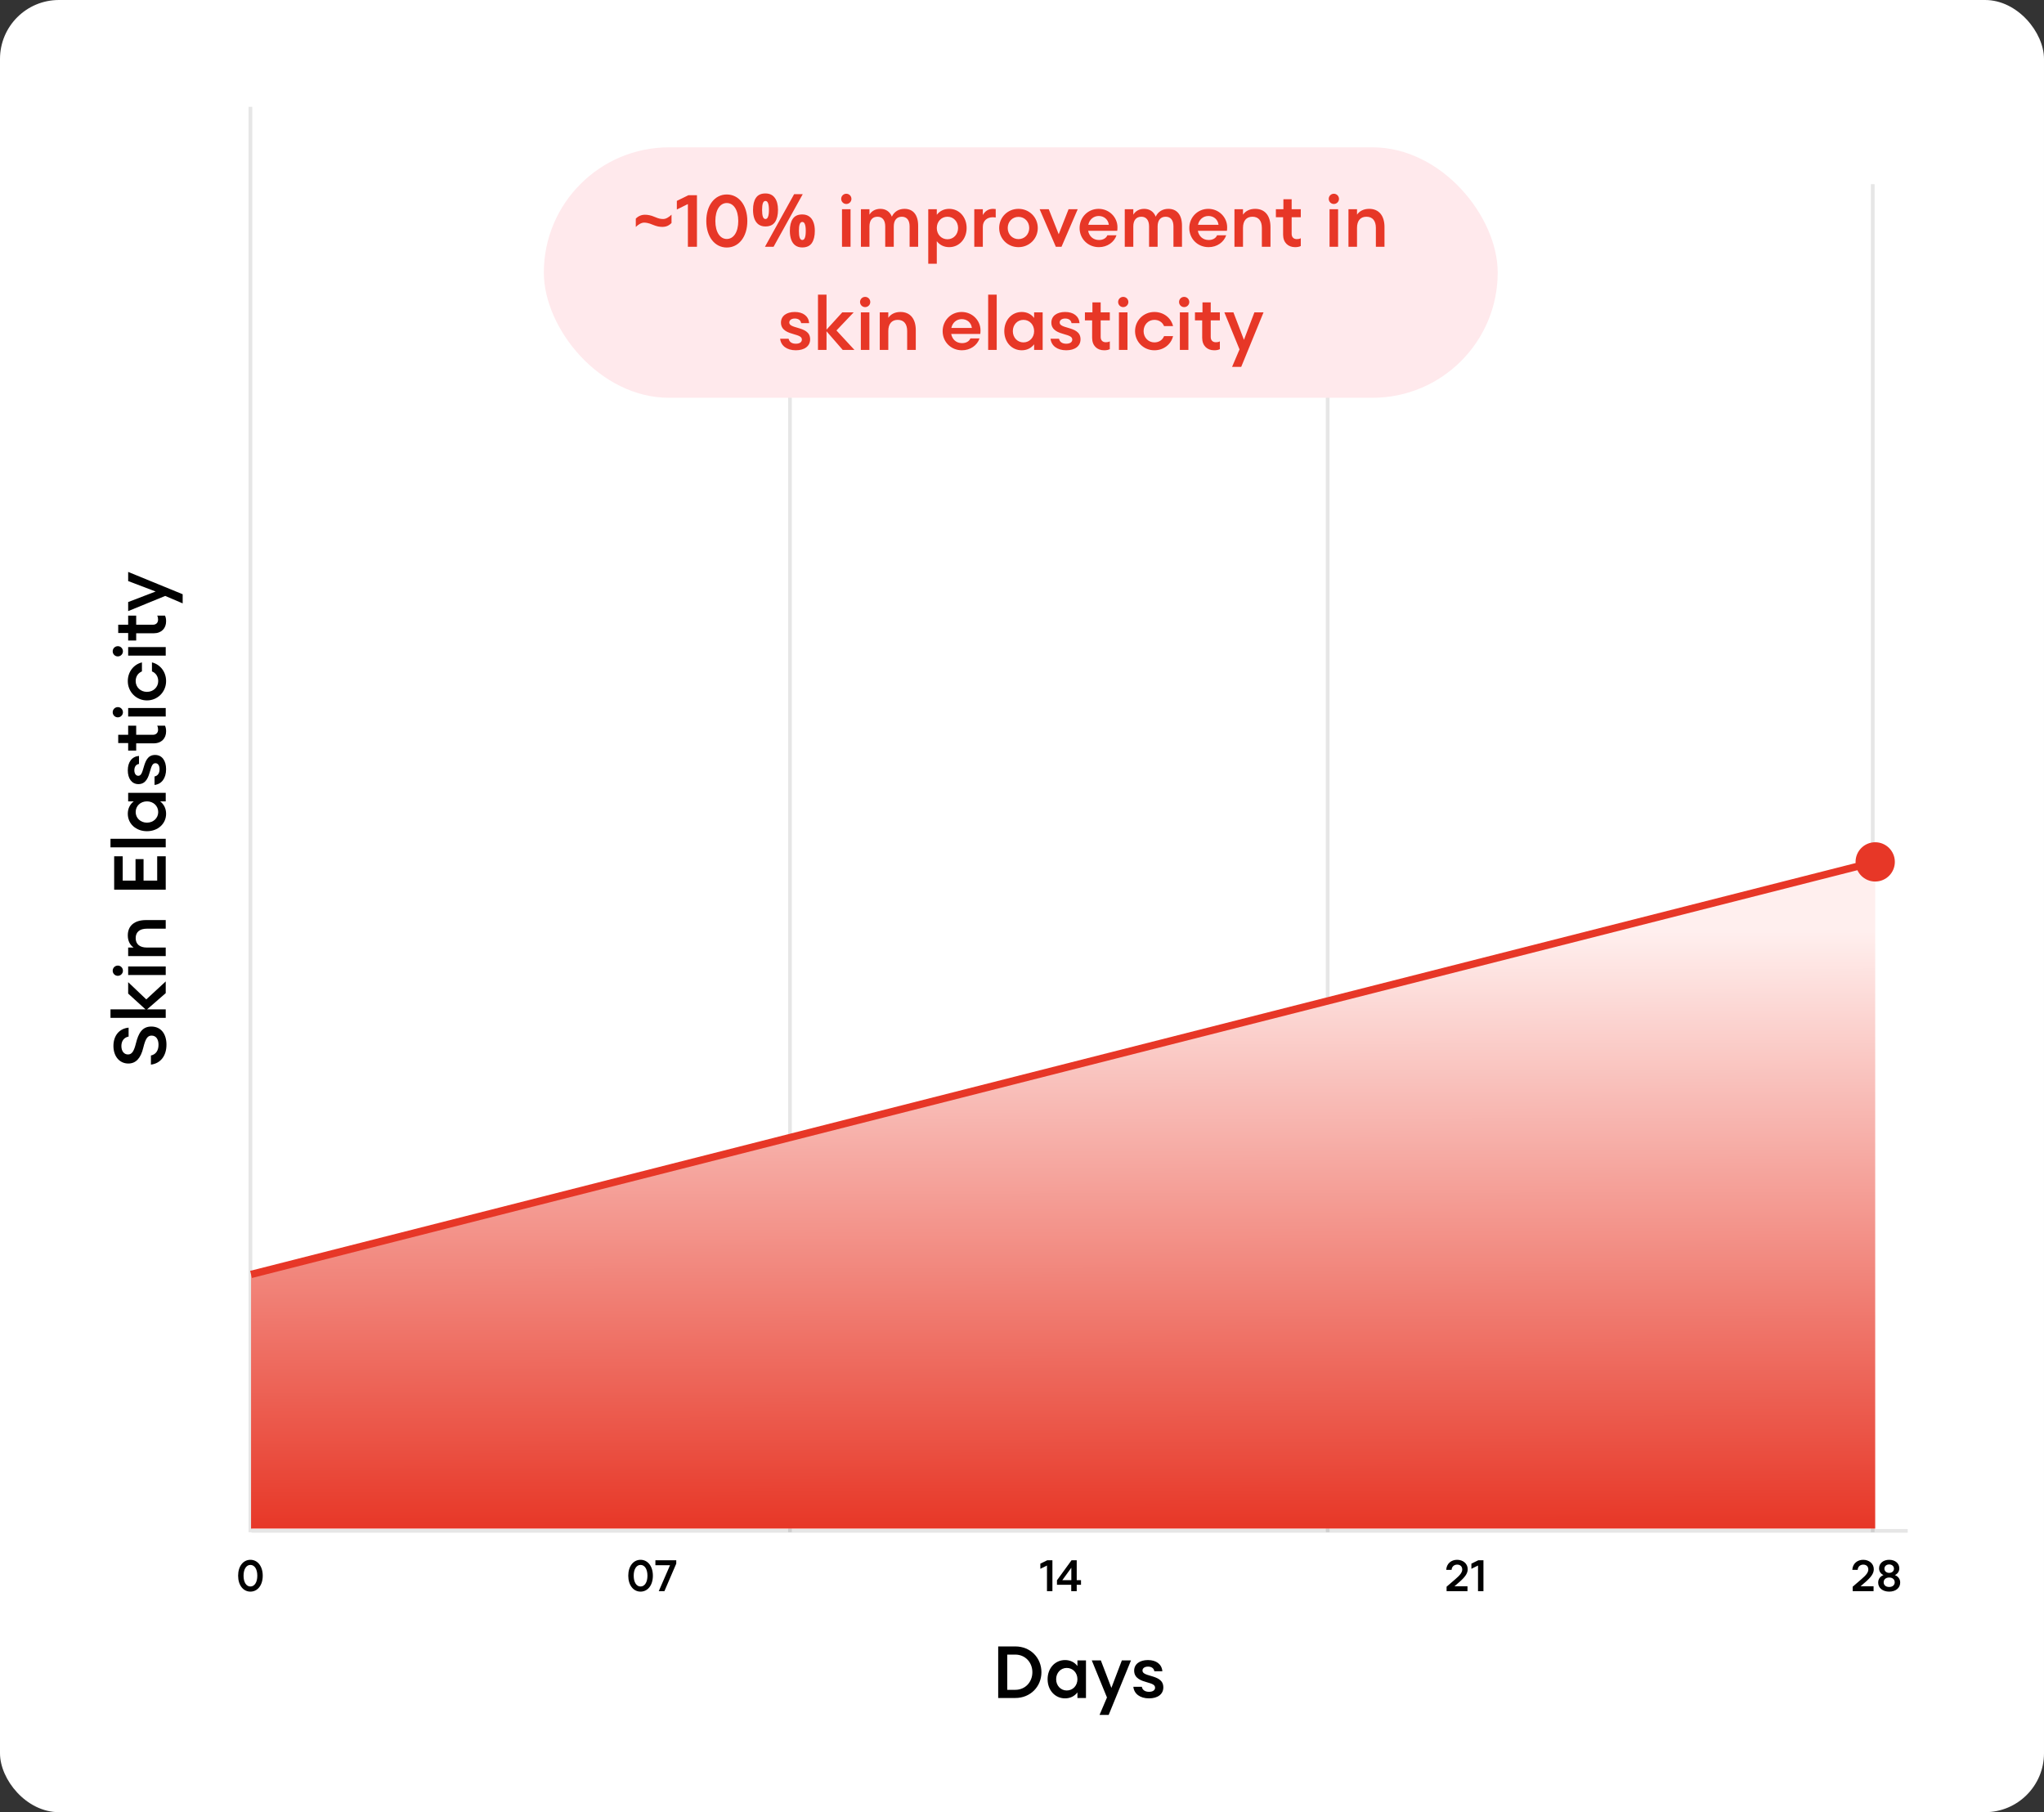 <svg xmlns="http://www.w3.org/2000/svg" fill="none" viewBox="0 0 555 492" height="492" width="555">
<rect x="0" y="0" width="555" height="492" fill="#333333" stroke="none"/>
<rect fill="white" rx="16" height="492" width="555"></rect>
<path fill="#010101" d="M45.2 283.623C45.2 286.643 43.6 288.723 40.98 289.043V286.563C42.34 286.283 43.04 285.183 43.04 283.643C43.04 282.103 42.34 281.163 41.16 281.163C40.08 281.163 39.52 281.943 38.9 284.463C38.22 287.323 36.88 288.743 34.84 288.743C32.46 288.743 30.8 286.803 30.8 283.963C30.8 281.163 32.4 279.243 34.92 279.003V281.423C33.7 281.663 32.96 282.583 32.96 284.003C32.96 285.363 33.66 286.283 34.76 286.283C35.88 286.283 36.4 285.283 36.92 283.223C37.58 280.583 38.56 278.703 41.08 278.703C43.7 278.703 45.2 280.683 45.2 283.623ZM45 269.633L39.94 274.033H45V276.353H30V274.033H39.5L34.8 269.753V266.653L39.72 271.333L45 266.453V269.633ZM45 264.713H34.8V262.393H45V264.713ZM33.38 263.553C33.38 264.313 32.76 264.933 31.98 264.933C31.22 264.933 30.6 264.313 30.6 263.553C30.6 262.773 31.22 262.153 32 262.153C32.76 262.153 33.38 262.773 33.38 263.553ZM45 259.576H34.8V257.256H36.28C35.28 256.576 34.7 255.416 34.7 253.956C34.7 251.336 36.52 249.796 39.64 249.796H45V252.136H39.88C37.94 252.136 36.84 253.036 36.84 254.696C36.84 256.336 37.94 257.256 39.88 257.256H45V259.576ZM45 241.544H31V232.484H33.32V239.084H36.8V233.244H38.98V239.084H42.68V232.484H45V241.544ZM45 230.045H30L30 227.725H45V230.045ZM45.1 220.928C45.1 223.648 42.88 225.668 39.9 225.668C36.92 225.668 34.7 223.648 34.7 220.928C34.7 219.508 35.3 218.348 36.32 217.568H34.8V215.248H45V217.568H43.48C44.5 218.348 45.1 219.508 45.1 220.928ZM42.96 220.468C42.96 218.788 41.62 217.568 39.9 217.568C38.18 217.568 36.84 218.788 36.84 220.468C36.84 222.108 38.16 223.348 39.9 223.348C41.64 223.348 42.96 222.108 42.96 220.468ZM45.1 208.848C45.1 211.308 43.86 212.908 41.96 213.108V210.808C42.88 210.628 43.32 209.868 43.32 208.848C43.32 207.788 42.86 207.208 42.2 207.208C41.38 207.208 41.12 208.068 40.72 209.448C40.32 210.848 39.72 212.888 37.58 212.888C35.8 212.888 34.7 211.388 34.7 209.148C34.7 206.888 35.82 205.388 37.74 205.228V207.408C36.94 207.528 36.48 208.168 36.48 209.128C36.48 210.048 36.92 210.628 37.56 210.628C38.34 210.628 38.62 209.668 39 208.368C39.48 206.728 40.04 204.968 42.12 204.968C44 204.968 45.1 206.528 45.1 208.848ZM45.1 198.576C45.1 200.456 43.86 201.816 41.72 201.816H36.98V203.776H34.8V201.736H32.1L32.1 199.496H34.8V197.016H36.98V199.496H41.48C42.42 199.496 42.92 198.936 42.92 198.096C42.92 197.656 42.86 197.376 42.68 197.016H44.8C45.02 197.496 45.1 197.936 45.1 198.576ZM45 194.537H34.8V192.217H45V194.537ZM33.38 193.377C33.38 194.137 32.76 194.757 31.98 194.757C31.22 194.757 30.6 194.137 30.6 193.377C30.6 192.597 31.22 191.977 32 191.977C32.76 191.977 33.38 192.597 33.38 193.377ZM45.1 184.92C45.1 187.84 42.8 190.16 39.9 190.16C37 190.16 34.7 187.84 34.7 184.92C34.7 182.4 36.3 180.38 38.54 179.84V182.28C37.44 182.74 36.84 183.72 36.84 184.92C36.84 186.58 38.18 187.84 39.9 187.84C41.62 187.84 42.96 186.58 42.96 184.92C42.96 183.72 42.36 182.74 41.26 182.28V179.84C43.5 180.38 45.1 182.4 45.1 184.92ZM45 177.994H34.8V175.674H45V177.994ZM33.38 176.834C33.38 177.594 32.76 178.214 31.98 178.214C31.22 178.214 30.6 177.594 30.6 176.834C30.6 176.054 31.22 175.434 32 175.434C32.76 175.434 33.38 176.054 33.38 176.834ZM45.1 168.693C45.1 170.573 43.86 171.933 41.72 171.933H36.98V173.893H34.8V171.853H32.1V169.613H34.8L34.8 167.133H36.98L36.98 169.613H41.48C42.42 169.613 42.92 169.053 42.92 168.213C42.92 167.773 42.86 167.493 42.68 167.133H44.8C45.02 167.613 45.1 168.053 45.1 168.693ZM49.6 163.814L44.86 161.794L34.8 165.914V163.454L42.26 160.594L34.8 157.754V155.274L49.6 161.334V163.814Z"></path>
<path fill="#010101" d="M271.036 461V447H275.676C279.836 447 282.776 450.12 282.776 454C282.776 457.86 279.836 461 275.676 461H271.036ZM275.676 458.78C278.396 458.78 280.316 456.66 280.316 454C280.316 451.34 278.396 449.22 275.676 449.22H273.496V458.78H275.676ZM289.191 461.1C286.471 461.1 284.451 458.88 284.451 455.9C284.451 452.92 286.471 450.7 289.191 450.7C290.611 450.7 291.771 451.3 292.551 452.32V450.8H294.871V461H292.551V459.48C291.771 460.5 290.611 461.1 289.191 461.1ZM289.651 458.96C291.331 458.96 292.551 457.62 292.551 455.9C292.551 454.18 291.331 452.84 289.651 452.84C288.011 452.84 286.771 454.16 286.771 455.9C286.771 457.64 288.011 458.96 289.651 458.96ZM298.551 465.6L300.571 460.86L296.451 450.8H298.911L301.771 458.26L304.611 450.8H307.091L301.031 465.6H298.551ZM311.994 461.1C309.534 461.1 307.934 459.86 307.734 457.96H310.034C310.214 458.88 310.974 459.32 311.994 459.32C313.054 459.32 313.634 458.86 313.634 458.2C313.634 457.38 312.774 457.12 311.394 456.72C309.994 456.32 307.954 455.72 307.954 453.58C307.954 451.8 309.454 450.7 311.694 450.7C313.954 450.7 315.454 451.82 315.614 453.74H313.434C313.314 452.94 312.674 452.48 311.714 452.48C310.794 452.48 310.214 452.92 310.214 453.56C310.214 454.34 311.174 454.62 312.474 455C314.114 455.48 315.874 456.04 315.874 458.12C315.874 460 314.314 461.1 311.994 461.1Z"></path>
<path fill="#010101" d="M67.992 432.12C66.047 432.12 64.656 430.38 64.656 427.8C64.656 425.22 66.047 423.48 67.992 423.48C69.948 423.48 71.34 425.22 71.34 427.8C71.34 430.38 69.948 432.12 67.992 432.12ZM67.992 430.728C69.084 430.728 69.864 429.636 69.864 427.8C69.864 425.964 69.084 424.872 67.992 424.872C66.912 424.872 66.132 425.964 66.132 427.8C66.132 429.636 66.912 430.728 67.992 430.728Z"></path>
<path fill="#010101" d="M284.282 432V425.04L282.482 425.928V424.524L284.366 423.6H285.758V432H284.282ZM290.87 432V430.272H286.994V429.048L290.954 423.6H292.358V429.012H293.522V430.272H292.358V432H290.87ZM288.446 429.012H290.894V425.64L288.446 429.012Z"></path>
<path fill="#010101" d="M173.927 432.12C171.983 432.12 170.591 430.38 170.591 427.8C170.591 425.22 171.983 423.48 173.927 423.48C175.883 423.48 177.275 425.22 177.275 427.8C177.275 430.38 175.883 432.12 173.927 432.12ZM173.927 430.728C175.019 430.728 175.799 429.636 175.799 427.8C175.799 425.964 175.019 424.872 173.927 424.872C172.847 424.872 172.067 425.964 172.067 427.8C172.067 429.636 172.847 430.728 173.927 430.728ZM178.869 432L181.929 424.956H177.957V423.6H183.621V424.524L180.405 432H178.869Z"></path>
<path fill="#010101" d="M392.786 432V430.788L395.138 428.76C396.494 427.608 397.034 426.876 397.034 426.108C397.034 425.244 396.434 424.788 395.666 424.788C394.862 424.788 394.214 425.292 394.142 426.204H392.69C392.786 424.464 394.094 423.48 395.642 423.48C397.202 423.48 398.522 424.476 398.522 426.036C398.522 427.188 397.79 428.196 396.134 429.624L394.922 430.668H398.462V432H392.786ZM401.32 432V425.04L399.52 425.928V424.524L401.404 423.6H402.796V432H401.32Z"></path>
<path fill="#010101" d="M503.05 432V430.788L505.402 428.76C506.758 427.608 507.298 426.876 507.298 426.108C507.298 425.244 506.698 424.788 505.93 424.788C505.126 424.788 504.478 425.292 504.406 426.204H502.954C503.05 424.464 504.358 423.48 505.906 423.48C507.466 423.48 508.786 424.476 508.786 426.036C508.786 427.188 508.054 428.196 506.398 429.624L505.186 430.668H508.726V432H503.05ZM512.964 432.12C511.188 432.12 509.976 431.124 509.976 429.66C509.976 428.724 510.492 427.992 511.416 427.632C510.648 427.272 510.216 426.612 510.216 425.796C510.216 424.44 511.344 423.48 512.964 423.48C514.584 423.48 515.712 424.44 515.712 425.796C515.712 426.612 515.28 427.272 514.512 427.632C515.436 427.992 515.952 428.724 515.952 429.66C515.952 431.124 514.74 432.12 512.964 432.12ZM512.964 430.86C513.864 430.86 514.464 430.356 514.464 429.576C514.464 428.808 513.852 428.292 512.964 428.292C512.076 428.292 511.464 428.808 511.464 429.576C511.464 430.356 512.064 430.86 512.964 430.86ZM512.964 427.032C513.708 427.032 514.26 426.564 514.26 425.892C514.26 425.208 513.708 424.74 512.964 424.74C512.22 424.74 511.668 425.208 511.668 425.892C511.668 426.564 512.22 427.032 512.964 427.032Z"></path>
<path stroke-opacity="0.1" stroke="#010101" d="M68.3 415.627L518 415.627M68 416L68 29"></path>
<line stroke-opacity="0.1" stroke="black" y2="416" x2="360.5" y1="50" x1="360.5"></line>
<line stroke-opacity="0.1" stroke="black" y2="416" x2="214.5" y1="50" x1="214.5"></line>
<line stroke-opacity="0.1" stroke="black" y2="416" x2="508.5" y1="50" x1="508.5"></line>
<path fill="url(#paint0_linear_5261_1183)" d="M68.166 345.851L509.167 234V415H68.166V345.851Z"></path>
<path fill="#E73727" d="M503.833 234C503.833 231.054 506.221 228.667 509.167 228.667C512.112 228.667 514.5 231.054 514.5 234C514.5 236.946 512.112 239.333 509.167 239.333C506.221 239.333 503.833 236.946 503.833 234ZM68.166 346L67.92 345.031L508.92 233.031L509.167 234L509.413 234.969L68.413 346.969L68.166 346Z"></path>
<rect fill="#FFE9EC" rx="34" height="68" width="259" y="40" x="147.667"></rect>
<path fill="#E73727" d="M177.136 60.98C176.643 60.767 176.223 60.627 175.876 60.56C175.543 60.48 175.223 60.44 174.916 60.44C174.543 60.44 174.149 60.553 173.736 60.78C173.336 61.007 172.969 61.287 172.636 61.62V59.36C172.969 59.013 173.343 58.753 173.756 58.58C174.169 58.393 174.629 58.3 175.136 58.3C175.523 58.3 175.909 58.34 176.296 58.42C176.696 58.487 177.209 58.653 177.836 58.92C178.329 59.133 178.749 59.28 179.096 59.36C179.443 59.427 179.763 59.46 180.056 59.46C180.443 59.46 180.836 59.347 181.236 59.12C181.636 58.893 182.003 58.613 182.336 58.28V60.54C182.003 60.887 181.629 61.153 181.216 61.34C180.803 61.513 180.343 61.6 179.836 61.6C179.449 61.6 179.056 61.56 178.656 61.48C178.269 61.4 177.763 61.233 177.136 60.98ZM186.781 67V55.4L183.781 56.88V54.54L186.921 53H189.241V67H186.781ZM197.338 67.2C194.098 67.2 191.778 64.3 191.778 60C191.778 55.7 194.098 52.8 197.338 52.8C200.598 52.8 202.918 55.7 202.918 60C202.918 64.3 200.598 67.2 197.338 67.2ZM197.338 64.88C199.158 64.88 200.458 63.06 200.458 60C200.458 56.94 199.158 55.12 197.338 55.12C195.538 55.12 194.238 56.94 194.238 60C194.238 63.06 195.538 64.88 197.338 64.88ZM207.826 52.52C208.946 52.52 209.793 52.913 210.366 53.7C210.953 54.473 211.246 55.567 211.246 56.98C211.246 58.393 210.973 59.5 210.426 60.3C209.88 61.087 209.013 61.48 207.826 61.48C207.093 61.48 206.473 61.3 205.966 60.94C205.473 60.58 205.1 60.067 204.846 59.4C204.593 58.72 204.466 57.913 204.466 56.98C204.466 55.567 204.733 54.473 205.266 53.7C205.8 52.913 206.653 52.52 207.826 52.52ZM207.846 54.56C207.526 54.56 207.293 54.76 207.146 55.16C207 55.56 206.926 56.173 206.926 57C206.926 57.813 207 58.427 207.146 58.84C207.293 59.253 207.526 59.46 207.846 59.46C208.166 59.46 208.4 59.253 208.546 58.84C208.706 58.427 208.786 57.813 208.786 57C208.786 56.173 208.706 55.56 208.546 55.16C208.4 54.76 208.166 54.56 207.846 54.56ZM217.966 52.72L210.046 67H207.706L215.626 52.72H217.966ZM217.826 58.22C218.573 58.22 219.2 58.4 219.706 58.76C220.213 59.107 220.593 59.613 220.846 60.28C221.113 60.933 221.246 61.733 221.246 62.68C221.246 64.093 220.973 65.2 220.426 66C219.88 66.787 219.013 67.18 217.826 67.18C217.093 67.18 216.473 67 215.966 66.64C215.473 66.28 215.1 65.767 214.846 65.1C214.593 64.42 214.466 63.613 214.466 62.68C214.466 61.267 214.733 60.173 215.266 59.4C215.8 58.613 216.653 58.22 217.826 58.22ZM217.846 60.26C217.526 60.26 217.293 60.46 217.146 60.86C217 61.26 216.926 61.873 216.926 62.7C216.926 63.513 217 64.127 217.146 64.54C217.293 64.953 217.526 65.16 217.846 65.16C218.166 65.16 218.4 64.96 218.546 64.56C218.706 64.147 218.786 63.527 218.786 62.7C218.786 61.873 218.706 61.26 218.546 60.86C218.4 60.46 218.166 60.26 217.846 60.26ZM228.626 67V56.8H230.946V67H228.626ZM229.786 55.38C229.026 55.38 228.406 54.76 228.406 53.98C228.406 53.22 229.026 52.6 229.786 52.6C230.566 52.6 231.186 53.22 231.186 54C231.186 54.76 230.566 55.38 229.786 55.38ZM233.762 67V56.8H236.082V58.28C236.662 57.3 237.702 56.7 239.042 56.7C240.442 56.7 241.602 57.4 242.162 58.82C242.842 57.4 244.102 56.7 245.602 56.7C247.942 56.7 249.302 58.34 249.302 61.3V67H246.982V61.46C246.982 59.8 246.242 58.84 244.862 58.84C243.462 58.84 242.682 59.84 242.682 61.46V67H240.362V61.46C240.362 59.82 239.622 58.84 238.262 58.84C236.902 58.84 236.082 59.76 236.082 61.46V67H233.762ZM252.044 71.6V56.8H254.364V58.32C255.144 57.3 256.304 56.7 257.724 56.7C260.444 56.7 262.464 58.92 262.464 61.9C262.464 64.88 260.444 67.1 257.724 67.1C256.304 67.1 255.144 66.5 254.364 65.48V71.6H252.044ZM257.264 64.96C258.904 64.96 260.144 63.64 260.144 61.9C260.144 60.16 258.904 58.84 257.264 58.84C255.584 58.84 254.364 60.18 254.364 61.9C254.364 63.62 255.584 64.96 257.264 64.96ZM264.544 67V56.8H266.864V58.38C267.444 57.32 268.384 56.7 269.644 56.7C269.904 56.7 270.124 56.72 270.364 56.76V59.04C270.104 59 269.844 58.98 269.584 58.98C267.924 58.98 266.864 60 266.864 61.6V67H264.544ZM276.543 67.1C273.603 67.1 271.303 64.8 271.303 61.9C271.303 59 273.603 56.7 276.543 56.7C279.483 56.7 281.783 59 281.783 61.9C281.783 64.8 279.483 67.1 276.543 67.1ZM276.543 64.92C278.223 64.92 279.463 63.6 279.463 61.9C279.463 60.2 278.223 58.88 276.543 58.88C274.863 58.88 273.623 60.2 273.623 61.9C273.623 63.6 274.863 64.92 276.543 64.92ZM286.687 67L282.287 56.8H284.767L287.467 63.6L290.147 56.8H292.627L288.227 67H286.687ZM298.379 67.1C295.399 67.1 293.139 64.82 293.139 61.92C293.139 58.98 295.419 56.7 298.299 56.7C301.159 56.7 303.419 58.96 303.419 61.7C303.419 62 303.399 62.4 303.359 62.66H295.459C295.739 64.12 296.799 65.16 298.419 65.16C299.519 65.16 300.359 64.66 300.679 63.88H303.159C302.519 65.78 300.639 67.1 298.379 67.1ZM295.499 61.04H301.079C300.899 59.54 299.719 58.64 298.339 58.64C296.899 58.64 295.799 59.62 295.499 61.04ZM305.403 67V56.8H307.723V58.28C308.303 57.3 309.343 56.7 310.683 56.7C312.083 56.7 313.243 57.4 313.803 58.82C314.483 57.4 315.743 56.7 317.243 56.7C319.583 56.7 320.943 58.34 320.943 61.3V67H318.623V61.46C318.623 59.8 317.883 58.84 316.503 58.84C315.103 58.84 314.323 59.84 314.323 61.46V67H312.003V61.46C312.003 59.82 311.263 58.84 309.903 58.84C308.543 58.84 307.723 59.76 307.723 61.46V67H305.403ZM328.164 67.1C325.184 67.1 322.924 64.82 322.924 61.92C322.924 58.98 325.204 56.7 328.084 56.7C330.944 56.7 333.204 58.96 333.204 61.7C333.204 62 333.184 62.4 333.144 62.66H325.244C325.524 64.12 326.584 65.16 328.204 65.16C329.304 65.16 330.144 64.66 330.464 63.88H332.944C332.304 65.78 330.424 67.1 328.164 67.1ZM325.284 61.04H330.864C330.684 59.54 329.504 58.64 328.124 58.64C326.684 58.64 325.584 59.62 325.284 61.04ZM335.188 67V56.8H337.508V58.28C338.188 57.28 339.348 56.7 340.808 56.7C343.428 56.7 344.968 58.52 344.968 61.64V67H342.628V61.88C342.628 59.94 341.728 58.84 340.068 58.84C338.428 58.84 337.508 59.94 337.508 61.88V67H335.188ZM351.637 67.1C349.757 67.1 348.397 65.86 348.397 63.72V58.98H346.437V56.8H348.477V54.1H350.717V56.8H353.197V58.98H350.717V63.48C350.717 64.42 351.277 64.92 352.117 64.92C352.557 64.92 352.837 64.86 353.197 64.68V66.8C352.717 67.02 352.277 67.1 351.637 67.1ZM361.008 67V56.8H363.328V67H361.008ZM362.168 55.38C361.408 55.38 360.788 54.76 360.788 53.98C360.788 53.22 361.408 52.6 362.168 52.6C362.948 52.6 363.568 53.22 363.568 54C363.568 54.76 362.948 55.38 362.168 55.38ZM366.145 67V56.8H368.465V58.28C369.145 57.28 370.305 56.7 371.765 56.7C374.385 56.7 375.925 58.52 375.925 61.64V67H373.585V61.88C373.585 59.94 372.685 58.84 371.025 58.84C369.385 58.84 368.465 59.94 368.465 61.88V67H366.145ZM216.092 95.1C213.632 95.1 212.032 93.86 211.832 91.96H214.132C214.312 92.88 215.072 93.32 216.092 93.32C217.152 93.32 217.732 92.86 217.732 92.2C217.732 91.38 216.872 91.12 215.492 90.72C214.092 90.32 212.052 89.72 212.052 87.58C212.052 85.8 213.552 84.7 215.792 84.7C218.052 84.7 219.552 85.82 219.712 87.74H217.532C217.412 86.94 216.772 86.48 215.812 86.48C214.892 86.48 214.312 86.92 214.312 87.56C214.312 88.34 215.272 88.62 216.572 89C218.212 89.48 219.972 90.04 219.972 92.12C219.972 94 218.412 95.1 216.092 95.1ZM228.822 95L224.422 89.94V95H222.102V80H224.422V89.5L228.702 84.8H231.802L227.122 89.72L232.002 95H228.822ZM233.743 95V84.8H236.063V95H233.743ZM234.903 83.38C234.143 83.38 233.523 82.76 233.523 81.98C233.523 81.22 234.143 80.6 234.903 80.6C235.683 80.6 236.303 81.22 236.303 82C236.303 82.76 235.683 83.38 234.903 83.38ZM238.879 95V84.8H241.199V86.28C241.879 85.28 243.039 84.7 244.499 84.7C247.119 84.7 248.659 86.52 248.659 89.64V95H246.319V89.88C246.319 87.94 245.419 86.84 243.759 86.84C242.119 86.84 241.199 87.94 241.199 89.88V95H238.879ZM261.192 95.1C258.212 95.1 255.952 92.82 255.952 89.92C255.952 86.98 258.232 84.7 261.112 84.7C263.972 84.7 266.232 86.96 266.232 89.7C266.232 90 266.212 90.4 266.172 90.66H258.272C258.552 92.12 259.612 93.16 261.232 93.16C262.332 93.16 263.172 92.66 263.492 91.88H265.972C265.332 93.78 263.452 95.1 261.192 95.1ZM258.312 89.04H263.892C263.712 87.54 262.532 86.64 261.152 86.64C259.712 86.64 258.612 87.62 258.312 89.04ZM268.313 95V80H270.633V95H268.313ZM277.43 95.1C274.71 95.1 272.69 92.88 272.69 89.9C272.69 86.92 274.71 84.7 277.43 84.7C278.85 84.7 280.01 85.3 280.79 86.32V84.8H283.11V95H280.79V93.48C280.01 94.5 278.85 95.1 277.43 95.1ZM277.89 92.96C279.57 92.96 280.79 91.62 280.79 89.9C280.79 88.18 279.57 86.84 277.89 86.84C276.25 86.84 275.01 88.16 275.01 89.9C275.01 91.64 276.25 92.96 277.89 92.96ZM289.51 95.1C287.05 95.1 285.45 93.86 285.25 91.96H287.55C287.73 92.88 288.49 93.32 289.51 93.32C290.57 93.32 291.15 92.86 291.15 92.2C291.15 91.38 290.29 91.12 288.91 90.72C287.51 90.32 285.47 89.72 285.47 87.58C285.47 85.8 286.97 84.7 289.21 84.7C291.47 84.7 292.97 85.82 293.13 87.74H290.95C290.83 86.94 290.19 86.48 289.23 86.48C288.31 86.48 287.73 86.92 287.73 87.56C287.73 88.34 288.69 88.62 289.99 89C291.63 89.48 293.39 90.04 293.39 92.12C293.39 94 291.83 95.1 289.51 95.1ZM299.782 95.1C297.902 95.1 296.542 93.86 296.542 91.72V86.98H294.582V84.8H296.622V82.1H298.862V84.8H301.342V86.98H298.862V91.48C298.862 92.42 299.422 92.92 300.262 92.92C300.702 92.92 300.982 92.86 301.342 92.68V94.8C300.862 95.02 300.422 95.1 299.782 95.1ZM303.821 95V84.8H306.141V95H303.821ZM304.981 83.38C304.221 83.38 303.601 82.76 303.601 81.98C303.601 81.22 304.221 80.6 304.981 80.6C305.761 80.6 306.381 81.22 306.381 82C306.381 82.76 305.761 83.38 304.981 83.38ZM313.438 95.1C310.518 95.1 308.198 92.8 308.198 89.9C308.198 87 310.518 84.7 313.438 84.7C315.958 84.7 317.978 86.3 318.518 88.54H316.078C315.618 87.44 314.638 86.84 313.438 86.84C311.778 86.84 310.518 88.18 310.518 89.9C310.518 91.62 311.778 92.96 313.438 92.96C314.638 92.96 315.618 92.36 316.078 91.26H318.518C317.978 93.5 315.958 95.1 313.438 95.1ZM320.364 95V84.8H322.684V95H320.364ZM321.524 83.38C320.764 83.38 320.144 82.76 320.144 81.98C320.144 81.22 320.764 80.6 321.524 80.6C322.304 80.6 322.924 81.22 322.924 82C322.924 82.76 322.304 83.38 321.524 83.38ZM329.665 95.1C327.785 95.1 326.425 93.86 326.425 91.72V86.98H324.465V84.8H326.505V82.1H328.745V84.8H331.225V86.98H328.745V91.48C328.745 92.42 329.305 92.92 330.145 92.92C330.585 92.92 330.865 92.86 331.225 92.68V94.8C330.745 95.02 330.305 95.1 329.665 95.1ZM334.544 99.6L336.564 94.86L332.444 84.8H334.904L337.764 92.26L340.604 84.8H343.084L337.024 99.6H334.544Z"></path>
<defs>
<linearGradient gradientUnits="userSpaceOnUse" y2="415" x2="288.439" y1="253.208" x1="288.167" id="paint0_linear_5261_1183">
<stop stop-color="#FFEFEE"></stop>
<stop stop-color="#F3938A" offset="0.5"></stop>
<stop stop-color="#E73727" offset="1"></stop>
</linearGradient>
</defs>
</svg>
